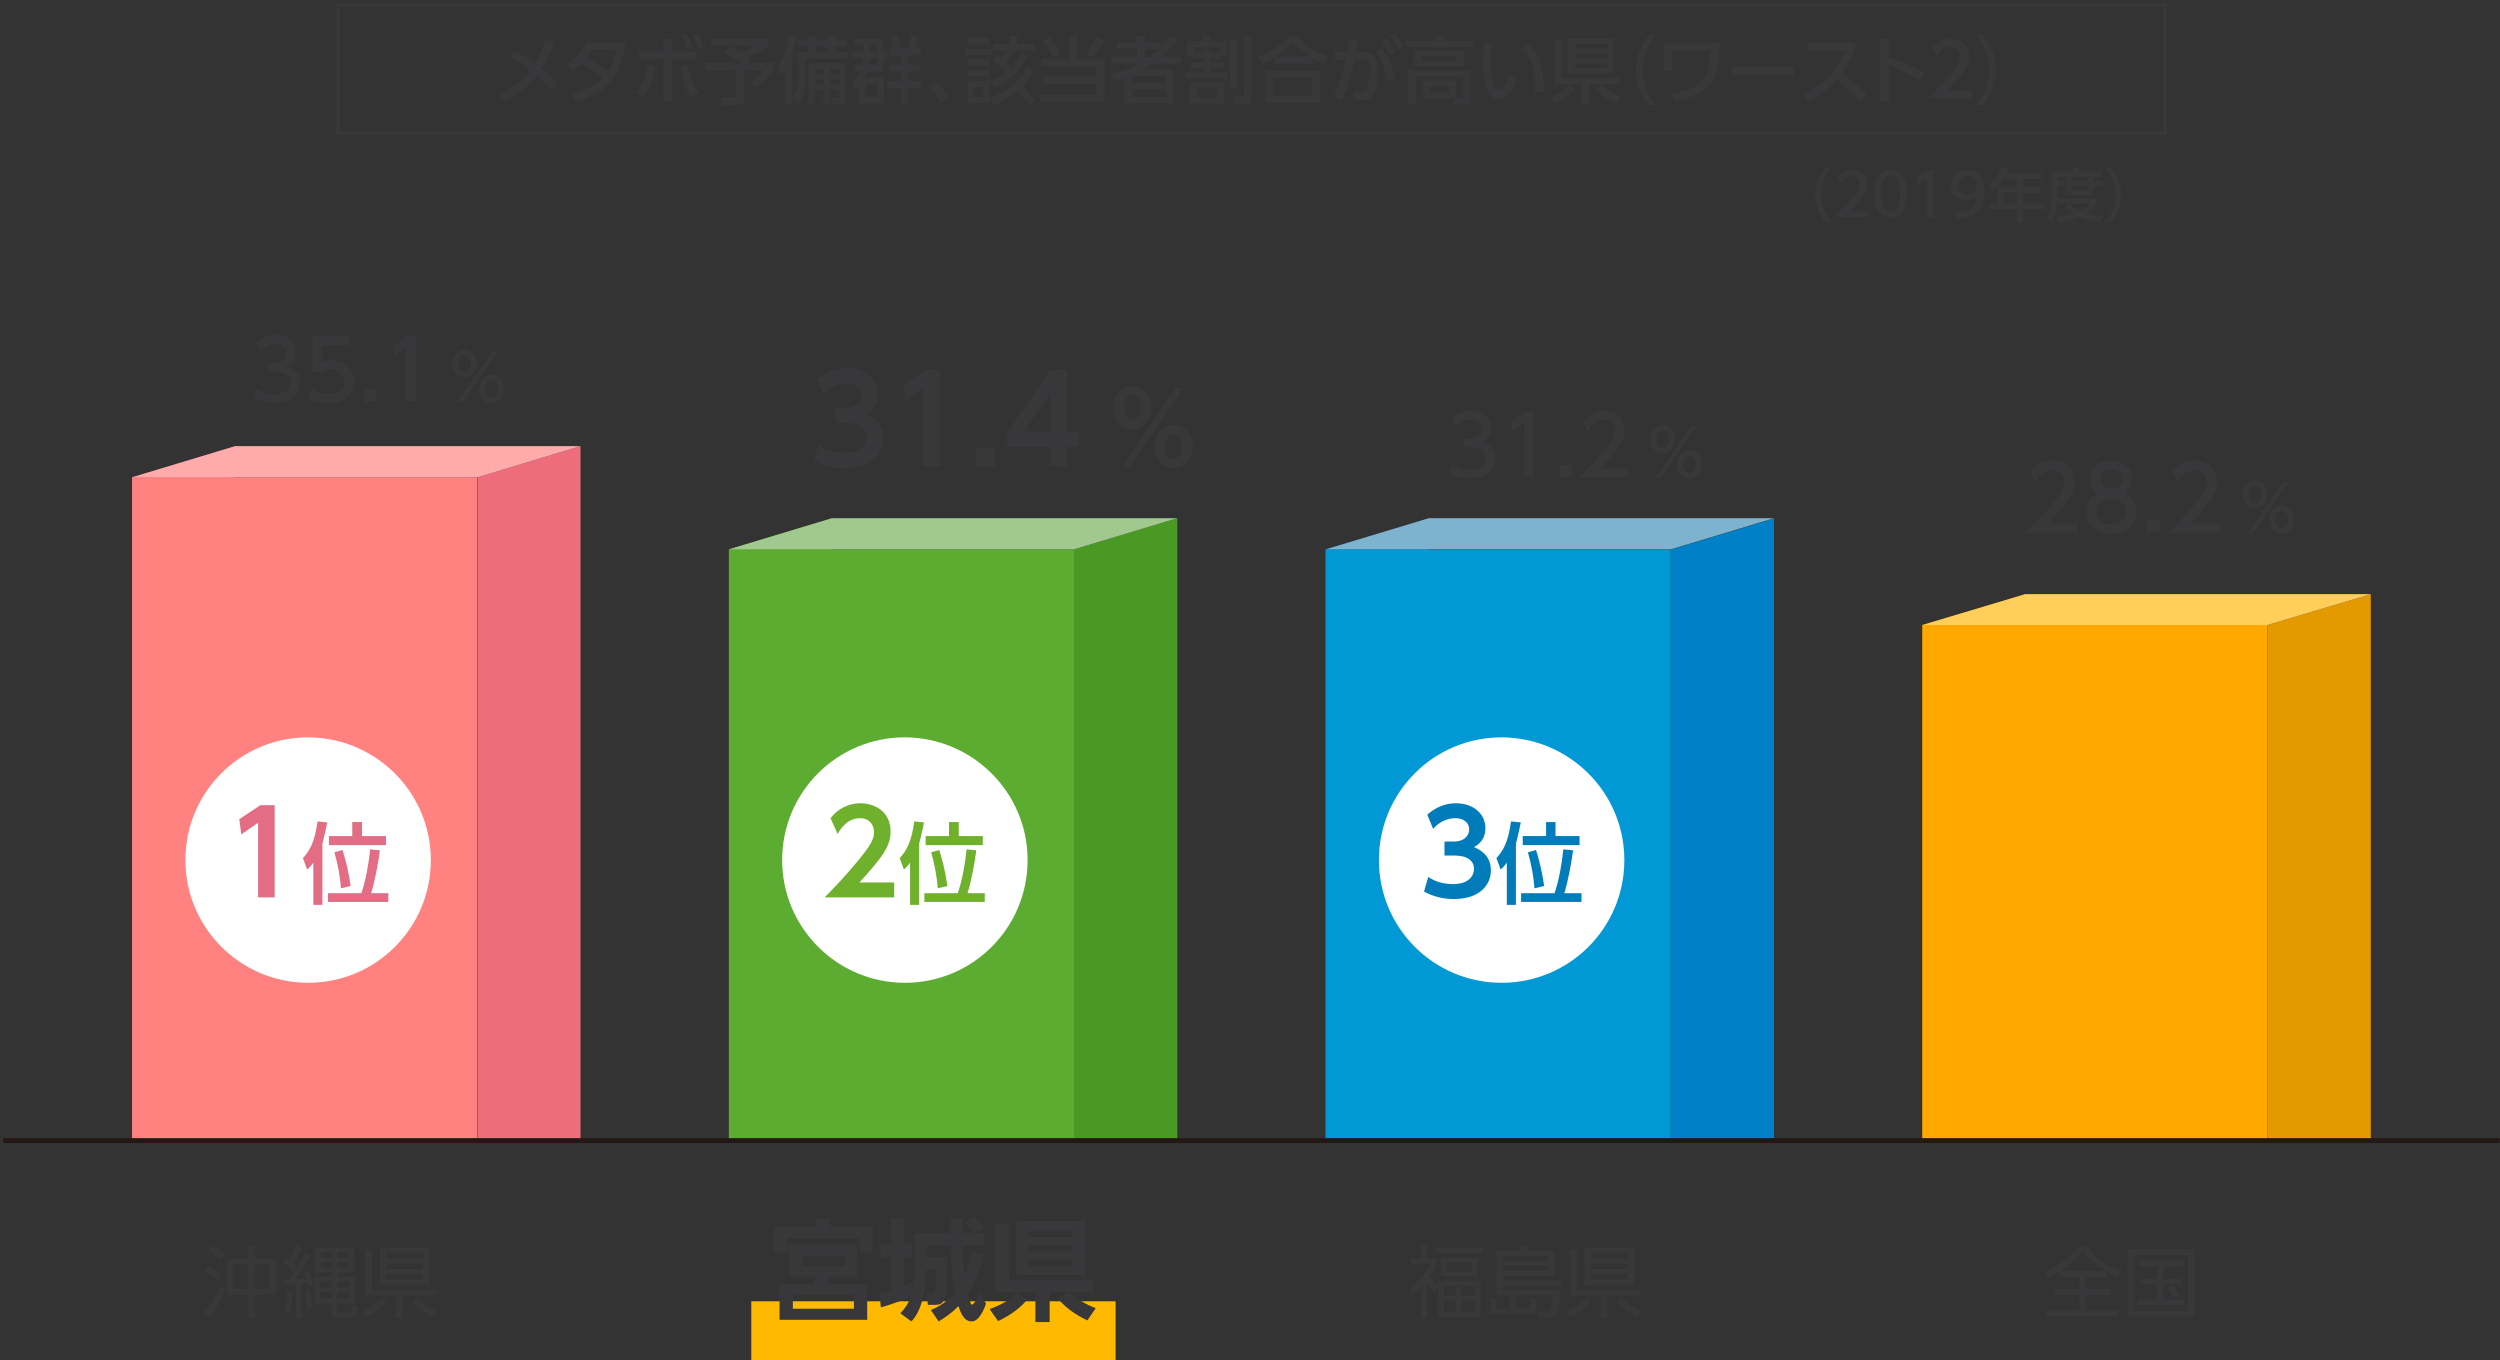 <?xml version="1.0" encoding="utf-8"?>
<!-- Generator: Adobe Illustrator 26.0.1, SVG Export Plug-In . SVG Version: 6.00 Build 0)  -->
<svg version="1.1" id="レイヤー_1" xmlns="http://www.w3.org/2000/svg" xmlns:xlink="http://www.w3.org/1999/xlink" x="0px"
	 y="0px" viewBox="0 0 770 419" style="enable-background:new 0 0 770 419;" xml:space="preserve">
<rect x="0" y="0" width="770" height="419" fill="#333333" stroke="none"/>
<style type="text/css">
	.st0{fill:#C35E7C;}
	.st1{fill:#FF8180;}
	.st2{fill:#EF6C7C;}
	.st3{fill:#FFABAB;}
	.st4{fill:#38383A;}
	.st5{fill:#FFFFFF;}
	.st6{fill:#E26D85;}
	.st7{fill:#5F9924;}
	.st8{fill:#5CAC31;}
	.st9{fill:#4A9924;}
	.st10{fill:#A0C88F;}
	.st11{fill:#6FB12C;}
	.st12{fill:#007AAB;}
	.st13{fill:#0099D6;}
	.st14{fill:#0080C7;}
	.st15{fill:#7EB3D0;}
	.st16{fill:#007CBA;}
	.st17{fill:#C98000;}
	.st18{fill:#FFA900;}
	.st19{fill:#E39A00;}
	.st20{fill:#FFCF59;}
	.st21{fill:none;stroke:#231815;stroke-width:1.508;stroke-miterlimit:10;}
	.st22{fill:#FFBA00;}
</style>
<g>
	<polygon class="st0" points="40.7,147 72.5,137.4 72.5,351.3 40.7,351.3 	"/>
	<rect x="40.7" y="147" class="st1" width="106.3" height="204.2"/>
	<polygon class="st2" points="147.1,147 178.8,137.4 178.8,351.3 147.1,351.3 	"/>
	<polygon class="st3" points="72.5,137.4 178.8,137.4 147.1,147 40.7,147 	"/>
	<g>
		<path class="st4" d="M79.1,119.8c1.6,1.1,3.6,1.6,5.5,1.6c3.6,0,4.9-2,4.9-3.7c0-1.8-1.5-3.3-4.8-3.3h-2v-2.6h1.9
			c2.7,0,3.7-1.6,3.7-3c0-1.9-1.7-2.8-3.3-2.8c-1.9,0-3.7,0.9-4.9,2.3l-1.1-2.7c1.9-1.7,4.1-2.4,6-2.4c3.3,0,6.2,1.9,6.2,5.3
			c0,2.8-2,3.9-2.7,4.3c1,0.4,3.9,1.5,3.9,5.1c0,2.7-2,6.1-7.9,6.1c-2.6,0-4.6-0.6-6.4-1.6L79.1,119.8z"/>
		<path class="st4" d="M107.5,106.4h-8.4v5.1c0.6-0.2,1.4-0.5,2.9-0.5c4.3,0,7.1,2.9,7.1,6.5c0,3.2-2.3,6.7-7.9,6.7
			c-2.2,0-4.2-0.5-6.1-1.6l0.8-2.8c1.6,1.1,3.3,1.6,5.3,1.6c3.9,0,4.9-2.3,4.9-3.9c0-2.4-1.9-3.8-4.3-3.8c-1,0-2.1,0.3-2.9,1h-2.6
			v-11h11.2V106.4z"/>
		<path class="st4" d="M115.8,120v3.7h-3.6V120H115.8z"/>
		<path class="st4" d="M125.4,103.6h2.7v20.1h-3v-16.8l-3.7,2.6l-0.4-2.8L125.4,103.6z"/>
	</g>
	<g>
		<path class="st4" d="M143.1,107.7c2,0,3.8,1.6,3.8,4.3c0,2.6-1.7,4.3-3.8,4.3c-2,0-3.8-1.6-3.8-4.3
			C139.3,109.3,141.1,107.7,143.1,107.7z M151.8,108h1.6l-10.8,15.7H141L151.8,108z M143.1,114.6c0.8,0,2-0.7,2-2.7s-1.1-2.7-2-2.7
			c-0.9,0-2,0.7-2,2.7S142.2,114.6,143.1,114.6z M151.4,115.5c2,0,3.8,1.6,3.8,4.3c0,2.6-1.7,4.3-3.8,4.3c-2,0-3.8-1.6-3.8-4.3
			C147.6,117.1,149.4,115.5,151.4,115.5z M151.4,122.4c0.8,0,2-0.7,2-2.7c0-2-1.1-2.7-2-2.7c-0.9,0-2,0.7-2,2.7
			C149.4,121.8,150.5,122.4,151.4,122.4z"/>
	</g>
	<path class="st5" d="M132.7,264.9c0,20.9-16.9,37.8-37.8,37.8c-20.8,0-37.8-16.9-37.8-37.8c0-20.9,16.9-37.8,37.8-37.8
		C115.8,227.2,132.7,244.1,132.7,264.9"/>
	<g>
		<path class="st6" d="M80.2,248h4.4v28.4h-5.1v-23l-5.2,3.6l-0.6-4.7L80.2,248z"/>
	</g>
	<g>
		<path class="st6" d="M96.5,265.7c-0.8,1.1-1.4,1.7-1.9,2.1l-1.3-3.5c2-2.2,3.6-4.7,4.5-11.3l3,0.3c-0.3,1.5-0.7,3.5-1.5,6.6v18.8
			h-2.8V265.7z M111.3,275.1c1.3-3.7,2.3-9.2,2.7-13.5l3,0.3c-0.4,3.4-1.6,9.8-2.7,13.2h5.3v2.7h-18.6v-2.7H111.3z M108.6,253.2h2.9
			v4.3h7.4v2.8h-17.6v-2.8h7.2V253.2z M105,273.6c-0.2-3.6-1-7.5-2-11.1l2.5-0.7c0.9,3,1.8,6.1,2.5,11.1L105,273.6z"/>
	</g>
	<g>
		<path class="st4" d="M63,404.1c2.1-2.3,3.9-5.8,4.7-8l1.7,1.2c-0.5,1.3-2.4,5.5-5,8.6L63,404.1z M67.1,394.3
			c-0.8-0.7-1.7-1.3-4-2.5l1-1.7c1.2,0.5,2.9,1.4,4.2,2.4L67.1,394.3z M68.3,388c-1.3-1-2.5-1.8-4.1-2.7l1.1-1.6
			c1.8,0.9,3.6,2.1,4.2,2.6L68.3,388z M76.5,406v-7.2h-6.5v-11.1h6.5v-4.1h2v4.1h6.6v11.1h-6.6v7.2H76.5z M76.5,389.5h-4.6v7.4h4.6
			V389.5z M83.1,389.5h-4.6v7.4h4.6V389.5z"/>
		<path class="st4" d="M95.7,386.5c-2.2,3.8-3.1,5.3-4.7,7.5c0.5,0,2.2-0.1,3.3-0.2c-0.3-0.8-0.5-1.2-0.7-1.7l1.5-0.6
			c0.8,1.7,1.5,3.9,1.5,4.3l-1.6,0.6c-0.1-0.4-0.1-0.7-0.3-1.2c-0.3,0-0.7,0.1-1.8,0.2V406h-1.8v-10.4c-0.6,0-3,0.2-3.5,0.2
			l-0.2-1.8c0.7,0,1,0,1.7,0c0.8-1.2,1.2-1.8,1.4-2.2c-0.6-0.7-1.7-1.7-3.2-2.9l0.9-1.5c0.2,0.2,0.4,0.3,0.7,0.6
			c0.6-1,1.5-2.5,2.2-4.5l1.8,0.7c-1.1,2.3-1.5,3.1-2.7,5c0.7,0.6,1,0.9,1.3,1.2c0.9-1.5,1.7-3,2.5-4.5L95.7,386.5z M87.5,403.6
			c0.7-1.8,1-4.5,1-6.2l1.7,0.1c0,1.5-0.3,4.7-1,7.1L87.5,403.6z M94.5,403.1c0-1.9-0.2-3.4-0.7-5.6l1.5-0.2
			c0.5,1.6,0.8,3.9,0.9,5.5L94.5,403.1z M109.1,391.9h-5.2v1.4h5.5v8.2h-5.5v2.1c0,0.5,0.1,0.6,0.6,0.6h3c0.8,0,0.8-0.2,0.9-2.2
			l1.8,0.5c-0.1,1.8-0.3,3.5-2.2,3.5h-3.8c-0.8,0-2.1-0.1-2.1-1.8v-2.7h-5.3v-8.2h5.3v-1.4h-5v-7.6h11.9V391.9z M102.1,394.7h-3.6
			v1.9h3.6V394.7z M102.1,397.9h-3.6v2h3.6V397.9z M102.1,385.7h-3.2v1.7h3.2V385.7z M102.1,388.7h-3.2v1.7h3.2V388.7z M107.3,385.7
			h-3.4v1.7h3.4V385.7z M107.3,388.7h-3.4v1.7h3.4V388.7z M107.6,394.7h-3.7v1.9h3.7V394.7z M107.6,397.9h-3.7v2h3.7V397.9z"/>
		<path class="st4" d="M111.4,404.1c2.1-0.8,4.1-1.9,6-4.2l1.7,0.9c-1.8,2.3-4.3,3.9-6.4,4.9L111.4,404.1z M124,406h-2.1v-7h-9.3
			v-14.1h2v12.4h19.5v1.7H124V406z M132.2,384.3v11.4H117v-11.4H132.2z M130.3,385.9H119v1.8h11.3V385.9z M130.3,389.2H119v1.7h11.3
			V389.2z M130.3,392.3H119v1.8h11.3V392.3z M128.5,399.8c1.4,1.5,3.5,3.1,6,4.2l-1.2,1.7c-2.2-1.1-4.7-2.8-6.4-4.8L128.5,399.8z"/>
	</g>
	<polygon class="st7" points="224.5,169.2 256.3,159.6 256.3,351.3 224.5,351.3 	"/>
	<rect x="224.5" y="169.2" class="st8" width="106.3" height="182.1"/>
	<polygon class="st9" points="330.8,169.2 362.6,159.6 362.6,351.3 330.8,351.3 	"/>
	<polygon class="st10" points="256.3,159.6 362.6,159.6 330.8,169.2 224.5,169.2 	"/>
	<g>
		<path class="st4" d="M447.3,143.1c1.6,1.1,3.6,1.6,5.5,1.6c3.6,0,4.9-2,4.9-3.7c0-1.8-1.5-3.3-4.8-3.3h-2v-2.6h1.9
			c2.7,0,3.7-1.6,3.7-3c0-1.9-1.7-2.8-3.3-2.8c-1.9,0-3.7,0.9-4.9,2.3l-1.1-2.7c1.9-1.7,4.1-2.4,6-2.4c3.3,0,6.2,1.9,6.2,5.3
			c0,2.8-2,3.9-2.7,4.3c1,0.4,3.9,1.5,3.9,5.1c0,2.7-2,6.1-7.9,6.1c-2.6,0-4.6-0.6-6.4-1.6L447.3,143.1z"/>
		<path class="st4" d="M469.8,126.9h2.7V147h-3v-16.8l-3.7,2.6l-0.4-2.8L469.8,126.9z"/>
		<path class="st4" d="M484,143.3v3.7h-3.6v-3.7H484z"/>
		<path class="st4" d="M501.3,144.3v2.7h-14.8c2.2-2.2,4.5-4.6,7.1-7.6c3.1-3.6,3.8-5.1,3.8-6.8c0-2-1.4-3.3-3.4-3.3
			c-3,0-4.5,2.7-5,3.5l-1.3-3c1.6-2.1,3.7-3.2,6.3-3.2c2.9,0,6.3,1.6,6.3,6c0,2.9-1.2,5.1-7.4,11.7H501.3z"/>
	</g>
	<g>
		<path class="st4" d="M512.1,131c2,0,3.8,1.6,3.8,4.3c0,2.6-1.7,4.3-3.8,4.3c-2,0-3.8-1.6-3.8-4.3C508.3,132.6,510.1,131,512.1,131
			z M520.8,131.3h1.6L511.6,147H510L520.8,131.3z M512.1,137.9c0.8,0,2-0.7,2-2.7s-1.1-2.7-2-2.7c-0.9,0-2,0.7-2,2.7
			S511.2,137.9,512.1,137.9z M520.4,138.8c2,0,3.8,1.6,3.8,4.3c0,2.6-1.7,4.3-3.8,4.3c-2,0-3.8-1.6-3.8-4.3
			C516.6,140.4,518.4,138.8,520.4,138.8z M520.4,145.7c0.8,0,2-0.7,2-2.7c0-2-1.1-2.7-2-2.7c-0.9,0-2,0.7-2,2.7
			C518.4,145,519.5,145.7,520.4,145.7z"/>
	</g>
	<path class="st5" d="M316.5,264.9c0,20.9-16.9,37.8-37.8,37.8c-20.8,0-37.8-16.9-37.8-37.8c0-20.9,16.9-37.8,37.8-37.8
		C299.6,227.2,316.5,244.1,316.5,264.9"/>
	<g>
		<path class="st11" d="M275.4,271.8v4.6H254c3.1-3.2,6.5-6.7,10.1-11.1c4.3-5.2,5.1-7,5.1-9c0-2.3-1.5-4.3-4.3-4.3
			c-4.1,0-6.3,3.7-6.9,4.9l-2.2-4.9c2.2-2.9,5.6-4.6,9.2-4.6c4.6,0,9.3,2.7,9.3,8.7c0,4.3-2.1,7.5-9.6,15.7H275.4z"/>
	</g>
	<g>
		<path class="st11" d="M280.3,265.7c-0.8,1.1-1.4,1.7-1.9,2.1l-1.3-3.5c2-2.2,3.6-4.7,4.5-11.3l3,0.3c-0.3,1.5-0.7,3.5-1.5,6.6
			v18.8h-2.8V265.7z M295,275.1c1.3-3.7,2.3-9.2,2.7-13.5l3,0.3c-0.4,3.4-1.6,9.8-2.7,13.2h5.3v2.7h-18.6v-2.7H295z M292.4,253.2
			h2.9v4.3h7.4v2.8h-17.6v-2.8h7.2V253.2z M288.8,273.6c-0.2-3.6-1-7.5-2-11.1l2.5-0.7c0.9,3,1.8,6.1,2.5,11.1L288.8,273.6z"/>
	</g>
	<g>
		<path class="st4" d="M441.8,398.1c-0.9-1-1.1-1.3-2.2-2.9V406h-1.9v-9.6c-1.2,1.3-1.9,1.8-2.8,2.4l-0.8-2c2.1-1.5,4.7-3.8,6.4-7.5
			h-6v-1.8h3.2v-3.9h1.9v3.9h2.9v1.8c-0.5,1.2-0.9,2.1-2.2,4c1.3,1.7,2.4,2.7,2.7,2.9v-1.7h13v11.1h-13v-9.3L441.8,398.1z
			 M456.8,386h-14.6v-1.7h14.6V386z M455.2,393.1h-11.4v-5.7h11.4V393.1z M448.5,396.1h-3.8v3.1h3.8V396.1z M448.5,400.6h-3.8v3.4
			h3.8V400.6z M453.3,388.9h-7.7v2.7h7.7V388.9z M454.1,396.1h-3.8v3.1h3.8V396.1z M454.1,400.6h-3.8v3.4h3.8V400.6z"/>
		<path class="st4" d="M471.2,403.1v-3.2h1.9v4.8H459v-4.8h1.9v3.2h4.2V399H461v-13.7h6.9c0.2-0.5,0.5-1.2,0.6-1.8l2.1,0.2
			c-0.1,0.5-0.5,1.2-0.6,1.6h8.7v7.7H463v1.4h18v1.5h-18v1.5h17.4c-0.2,7.2-1.1,8.5-3.4,8.5h-2.9l-0.4-1.9l2.6,0
			c1,0,1.3-0.3,1.5-1.1c0.1-0.4,0.4-1.9,0.4-4H467v4.1H471.2z M476.7,386.9H463v1.6h13.7V386.9z M476.7,389.8H463v1.7h13.7V389.8z"
			/>
		<path class="st4" d="M482.4,404.1c2.1-0.8,4.1-1.9,6-4.2l1.7,0.9c-1.8,2.3-4.3,3.9-6.4,4.9L482.4,404.1z M495,406H493v-7h-9.3
			v-14.1h2v12.4h19.5v1.7H495V406z M503.3,384.3v11.4h-15.2v-11.4H503.3z M501.3,385.9H490v1.8h11.3V385.9z M501.3,389.2H490v1.7
			h11.3V389.2z M501.3,392.3H490v1.8h11.3V392.3z M499.5,399.8c1.4,1.5,3.5,3.1,6,4.2l-1.2,1.7c-2.2-1.1-4.7-2.8-6.4-4.8
			L499.5,399.8z"/>
	</g>
	<polygon class="st12" points="408.3,169.3 440.1,159.7 440.1,351.3 408.3,351.3 	"/>
	<rect x="408.3" y="169.3" class="st13" width="106.3" height="182"/>
	<polygon class="st14" points="514.6,169.3 546.4,159.7 546.4,351.3 514.6,351.3 	"/>
	<polygon class="st15" points="440.1,159.6 546.4,159.6 514.6,169.2 408.3,169.2 	"/>
	<g>
		<path class="st4" d="M252.2,137.1c1,0.7,3.5,2.3,8.1,2.3c5,0,6.6-2.7,6.6-4.9c0-2.4-1.9-4.3-6.4-4.3h-3.2v-4.5h2.9
			c3.7,0,5-2.2,5-3.9c0-2.6-2.3-3.7-4.4-3.7c-2.9,0-5.4,1.4-7.2,3.4l-1.9-4.6c2.6-2.3,5.7-3.6,9.2-3.6c5.3,0,9.5,3.2,9.5,8.1
			c0,3.9-2.6,5.5-3.7,6.1c1.6,0.7,5.4,2.4,5.4,7.5c0,4.2-3.2,9.2-11.9,9.2c-5.2,0-8.4-1.8-9.6-2.4L252.2,137.1z"/>
		<path class="st4" d="M285,114h4.6v29.6h-5.3v-24l-5.4,3.8l-0.7-4.9L285,114z"/>
		<path class="st4" d="M306.5,137.8v5.9h-5.8v-5.9H306.5z"/>
		<path class="st4" d="M323.4,143.7v-6.1h-13.1v-4.4l13.1-19.2h5.2v18.9h3.7v4.6h-3.7v6.1H323.4z M315.5,132.9h7.9v-11.7
			L315.5,132.9z"/>
	</g>
	<g>
		<path class="st4" d="M348.8,118.9c3.3,0,5.9,2.6,5.9,6.6s-2.6,6.7-5.9,6.7c-3.3,0-5.9-2.6-5.9-6.7S345.6,118.9,348.8,118.9z
			 M362.2,119.4h2.5L348,143.7h-2.5L362.2,119.4z M348.8,129.4c1.2,0,2.6-1.1,2.6-3.9c0-2.8-1.5-3.9-2.6-3.9c-1.3,0-2.6,1.2-2.6,3.9
			C346.2,128.3,347.5,129.4,348.8,129.4z M361.5,130.9c3.2,0,5.9,2.6,5.9,6.6c0,4-2.7,6.6-5.9,6.6c-3.2,0-5.9-2.6-5.9-6.6
			C355.6,133.5,358.3,130.9,361.5,130.9z M361.5,141.4c1.2,0,2.6-1.1,2.6-3.9c0-2.8-1.4-3.9-2.6-3.9c-1.4,0-2.6,1.3-2.6,3.9
			C358.8,140.2,360.1,141.4,361.5,141.4z"/>
	</g>
	<path class="st5" d="M500.3,264.9c0,20.9-16.9,37.8-37.8,37.8c-20.9,0-37.8-16.9-37.8-37.8c0-20.9,16.9-37.8,37.8-37.8
		C483.4,227.2,500.3,244.1,500.3,264.9"/>
	<g>
		<path class="st16" d="M439.9,270.1c0.9,0.6,3.3,2.2,7.7,2.2c4.8,0,6.4-2.6,6.4-4.7c0-2.3-1.8-4.1-6.1-4.1h-3v-4.3h2.8
			c3.6,0,4.8-2.1,4.8-3.7c0-2.5-2.2-3.5-4.2-3.5c-2.8,0-5.2,1.3-6.9,3.3l-1.8-4.4c2.5-2.2,5.5-3.5,8.8-3.5c5.1,0,9.1,3,9.1,7.7
			c0,3.8-2.5,5.2-3.5,5.8c1.5,0.7,5.2,2.3,5.2,7.2c0,4-3,8.8-11.4,8.8c-5,0-8-1.7-9.2-2.3L439.9,270.1z"/>
	</g>
	<g>
		<path class="st16" d="M464.1,265.7c-0.8,1.1-1.4,1.7-1.9,2.1l-1.3-3.5c2-2.2,3.6-4.7,4.5-11.3l3,0.3c-0.3,1.5-0.7,3.5-1.5,6.6
			v18.8h-2.8V265.7z M478.8,275.1c1.3-3.7,2.3-9.2,2.7-13.5l3,0.3c-0.4,3.4-1.6,9.8-2.7,13.2h5.3v2.7h-18.6v-2.7H478.8z
			 M476.2,253.2h2.9v4.3h7.4v2.8H469v-2.8h7.2V253.2z M472.6,273.6c-0.2-3.6-1-7.5-2-11.1l2.5-0.7c0.9,3,1.8,6.1,2.5,11.1
			L472.6,273.6z"/>
	</g>
	<g>
		<path class="st4" d="M640,161.1v3H624c2.4-2.4,4.9-5,7.7-8.3c3.3-3.9,4.1-5.5,4.1-7.4c0-2.1-1.5-3.6-3.7-3.6
			c-3.2,0-4.9,2.9-5.4,3.8l-1.4-3.3c1.7-2.3,4-3.5,6.8-3.5c3.1,0,6.9,1.8,6.9,6.5c0,3.1-1.3,5.5-8.1,12.8H640z"/>
		<path class="st4" d="M658.1,157.7c0,4-3.5,6.8-7.8,6.8c-4.2,0-7.8-2.8-7.8-6.8c0-3,1.9-4.9,3.6-5.7c-1.6-1-2.4-2.7-2.4-4.4
			c0-3.2,2.6-5.7,6.5-5.7c4,0,6.5,2.4,6.5,5.7c0,1.7-0.8,3.4-2.4,4.4C656.2,152.8,658.1,154.7,658.1,157.7z M654.8,157.6
			c0-1.6-1.1-3.9-4.5-3.9c-3.4,0-4.5,2.3-4.5,3.9c0,2.2,1.9,3.9,4.5,3.9C652.9,161.5,654.8,159.8,654.8,157.6z M653.7,147.6
			c0-2-1.6-3.1-3.4-3.1s-3.4,1-3.4,3c0,1.3,0.8,3.1,3.4,3.1C652.9,150.6,653.7,148.9,653.7,147.6z"/>
		<path class="st4" d="M665.2,160v4h-3.9v-4H665.2z"/>
		<path class="st4" d="M684,161.1v3h-16.1c2.4-2.4,4.9-5,7.7-8.3c3.3-3.9,4.1-5.5,4.1-7.4c0-2.1-1.5-3.6-3.7-3.6
			c-3.2,0-4.9,2.9-5.4,3.8l-1.4-3.3c1.7-2.3,4-3.5,6.8-3.5c3.1,0,6.9,1.8,6.9,6.5c0,3.1-1.3,5.5-8.1,12.8H684z"/>
	</g>
	<g>
		<path class="st4" d="M694.5,148c2,0,3.8,1.6,3.8,4.3c0,2.6-1.7,4.3-3.8,4.3c-2,0-3.8-1.6-3.8-4.3C690.7,149.7,692.5,148,694.5,148
			z M703.3,148.4h1.6L694,164.1h-1.6L703.3,148.4z M694.5,155c0.8,0,2-0.7,2-2.7s-1.1-2.7-2-2.7c-0.9,0-2,0.7-2,2.7
			S693.7,155,694.5,155z M702.8,155.8c2,0,3.8,1.6,3.8,4.3c0,2.6-1.7,4.3-3.8,4.3c-2,0-3.8-1.6-3.8-4.3
			C699,157.4,700.8,155.8,702.8,155.8z M702.8,162.8c0.8,0,2-0.7,2-2.7c0-2-1.1-2.7-2-2.7c-0.9,0-2,0.7-2,2.7
			C700.8,162.1,702,162.8,702.8,162.8z"/>
	</g>
	<polygon class="st17" points="592.1,192.5 623.8,183 623.8,351.3 592.1,351.3 	"/>
	<rect x="592.1" y="192.5" class="st18" width="106.3" height="158.7"/>
	<polygon class="st19" points="698.4,192.5 730.2,183 730.2,351.3 698.4,351.3 	"/>
	<polygon class="st20" points="623.8,183 730.2,183 698.4,192.5 592.1,192.5 	"/>
	<g>
		<path class="st4" d="M648.6,393.4h-6.1v3.7h7.7v1.8h-7.7v4.6h10v1.9h-22.2v-1.9h10.1v-4.6h-7.7v-1.8h7.7v-3.7h-6v-1.8
			c-1.6,1-2.7,1.5-3.5,1.9l-1-2c3.8-1.5,7.8-4.1,10.5-7.8h2.2c2.4,3.3,6,6.2,10.5,7.8l-1,2c-0.8-0.4-1.9-0.9-3.4-1.8V393.4z
			 M648.5,391.5c-1.5-1-4.5-3-7.1-6.2c-2,2.5-4.3,4.6-7,6.2H648.5z"/>
		<path class="st4" d="M675.8,384.7v20.8h-20.5v-20.8H675.8z M673.9,386.5h-16.5v17.2h16.5V386.5z M672.5,390h-6.2v3.9h5.7v1.6h-5.7
			v4.7h6.5v1.7h-14.5v-1.7h6.1v-4.7h-5.2v-1.6h5.2V390h-5.6v-1.7h13.7V390z M669.6,399.7c-0.1-0.2-1-2-2-3.2l1.7-0.8
			c0.2,0.3,1.4,1.8,2,3.1L669.6,399.7z"/>
	</g>
	<line class="st21" x1="1" y1="351.3" x2="769.9" y2="351.3"/>
	<g>
		<path class="st4" d="M562.3,68.5c-3-3.8-3.2-7.4-3.2-8.5s0.2-4.7,3.2-8.5h1.7c-1.9,2.5-3.1,5.4-3.1,8.5s1.2,6.1,3.1,8.5H562.3z"/>
		<path class="st4" d="M575.5,64.9v1.9H565c1.6-1.6,3.2-3.3,5.1-5.4c2.2-2.6,2.7-3.6,2.7-4.8c0-1.4-1-2.4-2.4-2.4
			c-2.1,0-3.2,1.9-3.5,2.5l-0.9-2.1c1.1-1.5,2.6-2.3,4.5-2.3c2,0,4.5,1.2,4.5,4.3c0,2-0.8,3.6-5.3,8.4H575.5z"/>
		<path class="st4" d="M577.2,59.7c0-1.4,0-7.4,5.1-7.4c5,0,5,6.1,5,7.4c0,1.4,0,7.4-5,7.4C577.2,67.1,577.2,61.1,577.2,59.7z
			 M585.2,59.7c0-2.8-0.5-5.5-2.9-5.5s-2.9,2.7-2.9,5.5c0,2.9,0.6,5.5,2.9,5.5C584.7,65.2,585.2,62.4,585.2,59.7z"/>
		<path class="st4" d="M593.8,52.5h1.9v14.3h-2.2v-12l-2.7,1.8l-0.3-2L593.8,52.5z"/>
		<path class="st4" d="M602.4,64.8c0.6,0.3,1.3,0.4,2,0.4c2.9,0,4.2-2.2,4.6-4.9c-0.5,0.5-1.5,1.5-3.4,1.5c-2.5,0-4.7-1.8-4.7-4.6
			c0-2.8,2.1-4.9,5-4.9c1.6,0,5.3,0.7,5.3,6.5c0,4.9-2.5,8.4-6.7,8.4c-1.2,0-1.8-0.2-2.1-0.4V64.8z M605.9,59.9c1.6,0,3-1.1,3-2.8
			c0-1.5-1.2-2.9-3-2.9c-2,0-2.9,1.6-2.9,2.9C603.1,59,604.5,59.9,605.9,59.9z"/>
		<path class="st4" d="M628.8,53.3v1.8H623v2.5h5.2v1.8H623v3.3h6.5v1.8H623v4.1h-1.9v-4.1h-8.5v-1.8h2.6v-5h6v-2.5h-4.2
			c-1.3,2-2.3,2.9-3.3,3.7l-1.3-1.6c1.9-1.5,3.3-3.3,4-5.8l2.1,0.5c-0.2,0.7-0.3,0.9-0.5,1.4H628.8z M621.1,59.3h-4v3.3h4V59.3z"/>
		<path class="st4" d="M631.9,52.8h6.5v-1.3h1.9v1.3h7.2v1.7h-2.8v1.3h2.9v1.5h-2.9v2.8h-8.5v-2.8h-2.5v3.3c0,2.8-0.4,5.6-1.7,7.7
			l-1.5-1.4c1.1-1.6,1.4-4,1.4-6.3V52.8z M637.4,62.7c0.5,0.5,1.4,1.5,3.2,2.3c1.9-0.9,2.5-1.7,2.9-2.3h-9.4v-1.6h11.6v1.6
			c-0.3,0.5-1,1.7-3.1,3c1.6,0.5,3,0.7,5,0.9l-0.8,1.8c-0.9-0.1-3.4-0.4-6.2-1.6c-2.7,1.2-5.1,1.5-6.6,1.6l-0.7-1.7
			c1-0.1,2.8-0.3,5.3-1c-1.7-1-2.3-1.7-2.6-2.1L637.4,62.7z M633.7,54.5v1.3h2.5v-1.3H633.7z M638,54.5v1.3h5v-1.3H638z M638,57.3
			v1.3h5v-1.3H638z"/>
		<path class="st4" d="M648.5,68.5c1.9-2.4,3.1-5.4,3.1-8.5s-1.2-6.1-3.1-8.5h1.7c2.9,3.6,3.2,7.2,3.2,8.5s-0.3,4.9-3.2,8.5H648.5z"
			/>
	</g>
	<rect x="231.4" y="400.8" class="st22" width="112.2" height="18.7"/>
	<g>
		<path class="st4" d="M264.7,385.9v-4.6h-22.2v4.6h-4.2v-8.2h13.1v-2.4h4.2v2.4h13.2v8.2H264.7z M264,393.2h-8.4
			c-0.1,0.4-0.5,2-0.6,2.3h12.1v11h-27v-11h10.5c0.3-1,0.4-1.3,0.6-2.3h-8.1v-9.8H264V393.2z M263,398.8h-18.8v4.3H263V398.8z
			 M260.2,386.7h-13.1v3.2h13.1V386.7z"/>
		<path class="st4" d="M277.3,404.5c1.5-1.6,2.5-3,3.2-5.2c-1.8,0.9-5.9,2.5-9.2,3.4l-0.4-4.4c1-0.2,1.8-0.4,3.5-0.9v-10.3h-3.2
			v-4.1h3.2v-7.9h4v7.9h2.5v4.1h-2.5v9c1.3-0.5,1.6-0.6,2.2-0.9l0.2,2.9c0.6-2.7,0.8-6.3,0.8-7.2v-11.1h11.1
			c-0.1-3.4-0.1-3.8-0.1-4.6h4c0,1.8-0.1,2.7-0.1,4.6h3.4c-0.8-1.2-1.5-2-2.7-3.3l2.8-1.8c1.5,1.2,3,3.3,3.1,3.5l-2.4,1.6h2.5v3.9
			h-6.7c0.1,3.7,0.2,6.1,0.6,9.2c1.2-2.8,1.8-5.4,2.3-7.5l3.6,1.2c-1.7,6.5-3.4,9.5-4.8,11.8c0.7,3.4,0.9,3.4,1.2,3.4
			c0.8,0,2-3.2,2.2-3.8l2.1,3.5c-0.4,1.2-2,5.5-4.4,5.5c-2.3,0-3.3-2.3-4.1-4.7c-2.5,2.5-4.5,3.7-6.1,4.7l-2.4-3.5
			c1.6-0.7,4.7-2.1,7.4-5.4c-0.9-4.5-1.2-9.8-1.4-14.4h-7.3v3.5h6.4c0,4.1,0,10.5-0.9,12.8c-0.5,1.4-1.1,1.9-3.1,1.9h-2l-0.5-3.7
			h1.8c0.6,0,0.7-0.2,0.8-0.5c0.2-0.6,0.4-1.9,0.5-6.8h-3.1v0.6c0,4.1-1,11.9-4.6,15.5L277.3,404.5z"/>
		<path class="st4" d="M316.4,400.2c-1.7,2.2-4.7,4.7-9,6.7l-2.6-3.7c4.8-1.8,6.5-3.2,8.2-5L316.4,400.2z M318.9,407.1V398h-12.3
			V377h4.2v17.2h26v3.8h-13.5v9.2H318.9z M313,376.1h21.5v16.6H313V376.1z M316.9,379.2v1.8h13.5v-1.8H316.9z M316.9,383.6v1.8h13.5
			v-1.8H316.9z M316.9,387.9v2h13.5v-2H316.9z M334.9,406.7c-1.2-0.6-5.9-2.8-9-6.7l3.5-2.1c1.9,2,5.2,4,8.1,5L334.9,406.7z"/>
	</g>
	<g>
		<g>
			<g>
				<path class="st4" d="M158.3,15.6c3.2,1.6,5.7,3.5,6.4,4c2.1-3.5,2.9-6.1,3.3-7.4l2.7,0.8c-0.8,2.1-1.8,4.8-3.9,8.1
					c2,1.6,2.8,2.3,4.9,4.4l-2,2.2c-2.1-2.4-4.1-4.1-4.4-4.4c-3.7,4.7-7.7,6.6-10,7.7l-1.6-2.1c2.2-1,6.2-2.8,9.6-7.2
					c-1.5-1.2-3.7-2.8-6.5-4.3L158.3,15.6z"/>
				<path class="st4" d="M174.7,19.8c2.7-1.7,4.6-3.8,5.9-6.7h12c-0.4,3.6-1.5,14.7-15.2,18.2l-1.3-2.3c5.7-1.3,8.7-4.2,9.5-5.1
					c-1.8-1.6-3.7-2.8-6.6-4.3c-0.6,0.6-1.3,1.2-2.8,2.1L174.7,19.8z M182.3,15.4c-0.8,1.4-1.3,1.9-1.7,2.5c1,0.5,4.1,1.9,6.7,4.1
					c1.2-1.8,2-3.7,2.4-6.6H182.3z"/>
				<path class="st4" d="M196,28.2c0.7-0.7,2.9-2.9,3.4-8.1l2.4,0.2c-0.2,2.4-0.8,6.4-3.7,9.6L196,28.2z M206.9,31.2h-2.6v-13h-7.6
					v-2.4h7.6v-3.7h2.6v3.7h7.6v2.4h-7.6V31.2z M211.8,20.1c0.5,2.6,1.1,5.4,3.4,8.3l-2.1,1.6c-2-2.4-2.9-4.9-3.6-9.6L211.8,20.1z
					 M211.3,10.3c0.6,0.9,1.2,2.1,2,4.3l-1.7,0.7c-0.5-1.7-0.9-2.7-1.8-4.2L211.3,10.3z M214.9,10.2c0.9,1.4,1.3,2.5,1.9,4.3
					l-1.7,0.7c-0.5-1.7-0.9-2.7-1.8-4.3L214.9,10.2z"/>
				<path class="st4" d="M224.8,14.1h-5.7v-2.2h17.6v2.3c-1.9,1.6-5.7,3.1-6.4,3.3c0.3,0.2,0.6,0.5,0.9,0.8l-1.1,0.9h8.3v2.3
					c-1.7,2.3-3,3.6-5.4,5.7l-1.8-1.8c1.4-1,3.1-2.6,4-3.8h-6v8.7c0,2-2.1,2.1-2.4,2.1h-4.3l-0.5-2.4h3.9c0.5,0,0.7-0.2,0.7-0.8
					v-7.5h-9.4v-2.3h11c-0.7-0.6-2.5-1.9-5.3-3.3L224.8,14.1z M224.8,14.1c0.9,0.5,1.7,0.9,3.4,2c1.6-0.5,3-1.1,4.1-2H224.8z"/>
				<path class="st4" d="M241.8,21.6c-0.6,0.9-0.8,1.1-1.2,1.6l-1.1-2.9c1.9-2,3.1-5.8,3.5-9.3l2.3,0.2c-0.1,1-0.3,2.9-1.3,5.7v15.2
					h-2.3V21.6z M249.1,11h2.2v1.4h3.8V11h2.2v1.4h3.4v1.9h-3.4v1.8h3.9v1.9h-13.1v5.1c0,5.6-1.3,7.4-2.3,8.8l-1.6-1.8
					c1.6-2.2,1.8-4.8,1.8-6.7v-5.4h-0.8v-1.9h3.9v-1.8h-3.4v-1.9h3.4V11z M260.5,19.4v11.2c0,1.5-1.1,1.6-1.8,1.6h-2.2l-0.3-2.1h1.6
					c0.6,0,0.7-0.1,0.7-0.7v-1.7h-2.8V32h-2v-4.3H251v4.5h-2V19.4H260.5z M251,21.2v1.6h2.7v-1.6H251z M251,24.4v1.6h2.7v-1.6H251z
					 M251.3,14.4v1.8h3.8v-1.8H251.3z M255.7,21.2v1.6h2.8v-1.6H255.7z M255.7,24.4v1.6h2.8v-1.6H255.7z"/>
				<path class="st4" d="M272.2,23.8v8h-7.8v-5.2c-0.4,0.4-0.6,0.6-0.9,0.9l-1.1-2c1-0.9,1.7-1.8,2.4-3.5h-1.7V20h2.3
					c0.1-0.6,0.2-1.1,0.3-2.1h-3.2v-2h3.3v-2.1h-2.7V12h9v4h1v2h-1v4h-5.1c-0.2,0.5-0.3,0.9-0.7,1.8H272.2z M270.1,25.7h-3.5v4h3.5
					V25.7z M267.9,17.9c0,0.4-0.1,1-0.3,2.1h2.5v-2.1H267.9z M268,16h2.1v-2.1H268V16z M275.2,14.8c-0.2-1-0.6-2.3-1-3.4l2.3-0.3
					c0.7,2,0.9,2.9,1.1,3.7h1.9c0.4-1.1,0.9-2.7,1.2-3.8l2.3,0.4c-0.2,0.5-0.8,2.5-1.2,3.4h1.8V17h-4v2.9h3.6v2.1h-3.6v3h4.2v2.2
					h-4.2v5.1h-2.2v-5.1h-4.1V25h4.1v-3h-3.4v-2.1h3.4V17h-3.6v-2.2H275.2z"/>
				<path class="st4" d="M289.9,31.5c-1.3-1.9-2.6-3.5-4-5l2.1-1.5c1.5,1.4,3.3,3.5,4.3,4.8L289.9,31.5z"/>
				<path class="st4" d="M305.4,14.9v2h-8.1v-2H305.4z M304.8,11.6v2.1h-6.7v-2.1H304.8z M304.8,18.1v2.1h-6.7v-2.1H304.8z
					 M304.8,21.5v2h-6.7v-2H304.8z M304.8,24.9v6.9h-6.7v-6.9H304.8z M302.8,26.9h-2.8v2.9h2.8V26.9z M317.4,32.4
					c-1.7-1.6-2.7-2.7-3.9-4.5c-2.3,2-4.5,3.2-7.4,4.4l-1.1-2.2c5.1-1.8,8.8-4.7,11.3-9.3l2.1,0.9c-1.3,2.4-2.5,3.8-3.3,4.6
					c0.4,0.7,1.6,2.5,3.8,4.2L317.4,32.4z M316.7,17.2c-2.8,5-6.4,8.1-10.4,10l-1.2-2.1c1-0.4,2.5-1.1,4.6-2.8
					c-1.2-1.4-2.5-2.7-3.9-3.8l1.5-1.5c0.4,0.3,0.7,0.5,0.9,0.7c1-1.2,1.2-1.6,1.5-2.1h-3.8v-2.1h5v-2.4h2.4v2.4h5.3v2.1h-6.1
					c-0.5,0.7-1.3,2-2.7,3.5c0.5,0.5,0.9,0.9,1.6,1.7c1.9-1.9,2.7-3.3,3.3-4.6L316.7,17.2z"/>
				<path class="st4" d="M331.8,11v7.2h8.4v13.3h-20v-2.3h17.6v-3.4h-16.6v-2.2h16.6v-3.2h-17.1v-2.2h8.8V11H331.8z M324.5,17.7
					c-0.5-1.2-2-3.6-3.3-4.9l2-1.3c1.4,1.5,2.2,2.6,3.5,5L324.5,17.7z M334.5,16.4c1.3-1.4,2.5-3.4,3.2-5.1l2.3,1.2
					c-0.9,1.9-2.2,3.7-3.7,5.3L334.5,16.4z"/>
				<path class="st4" d="M362.6,12.2c-2.3,3-3.7,4.2-5,5.4h6.2v2.1h-8.9c-1,0.7-2,1.3-3,1.8h9.5v10.3h-15.1V24
					c-1.1,0.4-1.8,0.7-3.3,1.1l-1-2.2c5.4-1.4,7.2-2.3,9-3.3h-8.7v-2.1h7.9v-2.5h-6.2v-2h6.2v-2h2.4v2h4.9v1.6
					c0.8-0.9,1.6-1.7,3-3.5L362.6,12.2z M359.1,23.4h-10.4v2.2h10.4V23.4z M359.1,27.5h-10.4v2.3h10.4V27.5z M354.3,17.6
					c0.8-0.6,1.4-1.1,2.9-2.5h-4.5v2.5H354.3z"/>
				<path class="st4" d="M376.1,18.1h-3.4v1.1h4.2V21h-4.2v1.2h5.2v2h-12.7v-2h5.4V21h-3.9v-1.8h3.9v-1.1h-3.2v-0.9h-1.8v-4.5h4.8
					V11h2.3v1.7h5.1v4.5h-1.8V18.1z M377,25.2v6.7h-10.5v-6.7H377z M375.8,16.2v-1.6h-8.1v1.6h2.9v-0.9h2.1v0.9H375.8z M374.8,27.1
					h-6.1V30h6.1V27.1z M381.1,12.3v14.6h-2.3V12.3H381.1z M385.4,30c0,0.8,0,2.2-1.9,2.2h-3.3l-0.4-2.4h2.7c0.6,0,0.7-0.3,0.7-0.7
					V11h2.3V30z"/>
				<path class="st4" d="M407.6,19.7c-1.1-0.5-1.9-0.9-3.4-1.8v1.8h-11.8v-1.8c-1.4,0.8-2.2,1.2-3.6,1.8l-1.4-2.3
					c3.5-1.2,7.3-3.5,9.7-6.2h2.2c2,2.2,4.2,4.1,9.7,6.2L407.6,19.7z M406.6,21.9v9.8h-16.8v-9.8H406.6z M404.2,24h-12v5.6h12V24z
					 M403.6,17.5c-3.4-2.2-4.5-3.4-5.5-4.5c-1.5,1.8-3.2,3.2-5.3,4.5H403.6z"/>
				<path class="st4" d="M410.7,29.8c2.5-4.3,3.5-9.7,3.9-11.4l-3.5,0V16h3.9c0.2-1.4,0.3-2.3,0.4-4.1l2.6,0.2
					c-0.2,1.7-0.3,2.3-0.5,3.9h2.2c3.3,0,4.6,1.4,4.6,6c0,8.5-2.8,8.9-4.8,8.9c-1.1,0-1.9-0.2-2.6-0.3l-0.1-2.5
					c0.6,0.1,1.5,0.3,2.3,0.3c1.2,0,2-0.5,2.3-2.1c0.5-2.2,0.6-4.5,0.6-4.9c0-1.8-0.1-3.2-2.3-3.2l-2.5,0c-0.9,4.4-1.9,8.7-4,12.7
					L410.7,29.8z M426.9,24.9c-0.2-3.3-1.1-6.5-3.3-8.9l1.7-1.3c1.1,1.2,3.4,3.8,4.2,9.8L426.9,24.9z M426.9,11.8
					c1.2,1.4,2,2.8,2.7,4l-1.5,1.1c-0.8-1.7-1.4-2.7-2.6-4.1L426.9,11.8z M429.5,10.2c1.1,1.2,1.7,2.2,2.7,4l-1.5,1.1
					c-0.9-1.8-1.4-2.6-2.6-4.1L429.5,10.2z"/>
				<path class="st4" d="M453.9,14.5h-21.1v-2h9.4V11h2.4v1.5h9.3V14.5z M438.1,30.2v-5.4h10.4v5.3h1.6c0.4,0,0.5-0.1,0.5-0.6v-6
					H436v8.7h-2.4V21.7H453v8.7c0,1.8-1.2,1.8-1.4,1.8H448l-0.4-2H438.1z M450.9,20.5h-15.3v-5h15.3V20.5z M448.6,17.2H438v1.7h10.6
					V17.2z M446.4,26.5h-6.1v2h6.1V26.5z"/>
				<path class="st4" d="M459.7,13.2c-0.2,1.4-0.5,3.7-0.5,6.7c0,2.9,0.2,7.8,2.5,7.8c0.7,0,1.2-0.5,1.6-1.1
					c0.5-0.7,1.3-2.1,1.8-3.7l2.1,1.2c-0.6,1.6-1.5,3.8-3,5.3c-0.9,0.8-1.8,1.1-2.6,1.1c-4,0-4.8-5.8-4.8-10.9
					c0-2.2,0.2-4.6,0.4-6.7L459.7,13.2z M472.7,28.4c0-4,0.1-10-4-13.4l2-1.4c3.6,3.2,4.8,6.4,4.8,14.7L472.7,28.4z"/>
				<path class="st4" d="M485.1,27.4c-2.7,2.7-3.9,3.6-6.2,4.6l-1.4-2c2-0.7,4.1-2,5.6-3.7L485.1,27.4z M481.1,23.9h17.7v2h-9.2v6.3
					h-2.4v-6.3h-8.4V12.3h2.3V23.9z M482.9,11.7h14.3v11.1h-14.3V11.7z M485.1,13.5v1.4h9.9v-1.4H485.1z M485.1,16.5v1.4h9.9v-1.4
					H485.1z M485.1,19.5v1.4h9.9v-1.4H485.1z M497.8,31.9c-3-1.6-4.8-3-6.1-4.6l2-1.1c1.4,1.6,3.5,3,5.5,3.7L497.8,31.9z"/>
				<path class="st4" d="M507.8,32.3c-3.8-4.8-4-9.3-4-10.7s0.2-5.9,4-10.7h2.1c-2.4,3.1-3.9,6.8-3.9,10.7c0,3.9,1.5,7.6,3.9,10.7
					H507.8z"/>
				<path class="st4" d="M529.5,13.2v2.4c0,6.6-1.6,13.8-13.6,15.5l-1-2.3c3.8-0.4,7.4-1.8,9.3-3.9c2.4-2.7,2.5-6.5,2.6-9.3h-11.8
					v6.2h-2.6v-8.5H529.5z"/>
				<path class="st4" d="M552.6,20.3V23h-19.3v-2.6H552.6z"/>
				<path class="st4" d="M571.6,13.1c-1,4.6-2.7,7.3-4.2,9.3c1.3,1,4.1,3.2,7.5,6.6l-2.1,2.1c-1.1-1.1-3-3.3-6.9-6.7
					c-3.1,3.4-6.2,5.5-9,6.7l-1.5-2.1c2.7-1.2,9.5-4.5,12.8-13.4h-11.6v-2.4H571.6z"/>
				<path class="st4" d="M591.3,24.9c-1.5-0.9-4.7-3-9.5-4.8v11.1H579V12h2.7v5.6c5,1.6,8.9,3.7,10.8,4.8L591.3,24.9z"/>
				<path class="st4" d="M607.2,27.8v2.4h-13.2c2-2,4-4.1,6.3-6.8c2.7-3.2,3.4-4.5,3.4-6c0-1.8-1.2-3-3-3c-2.7,0-4,2.4-4.4,3.1
					l-1.1-2.7c1.4-1.8,3.3-2.8,5.6-2.8c2.5,0,5.7,1.5,5.7,5.3c0,2.5-1.1,4.5-6.6,10.5H607.2z"/>
				<path class="st4" d="M608.7,32.3c2.4-3,3.9-6.8,3.9-10.7c0-3.9-1.4-7.6-3.9-10.7h2.1c3.7,4.6,4,9,4,10.7c0,1.7-0.4,6.1-4,10.7
					H608.7z"/>
			</g>
		</g>
		<g>
			<path class="st4" d="M666.2,2.1v38.3H104.7V2.1H666.2 M667.3,1H103.6v40.6h563.8V1L667.3,1z"/>
		</g>
	</g>
</g>
</svg>

